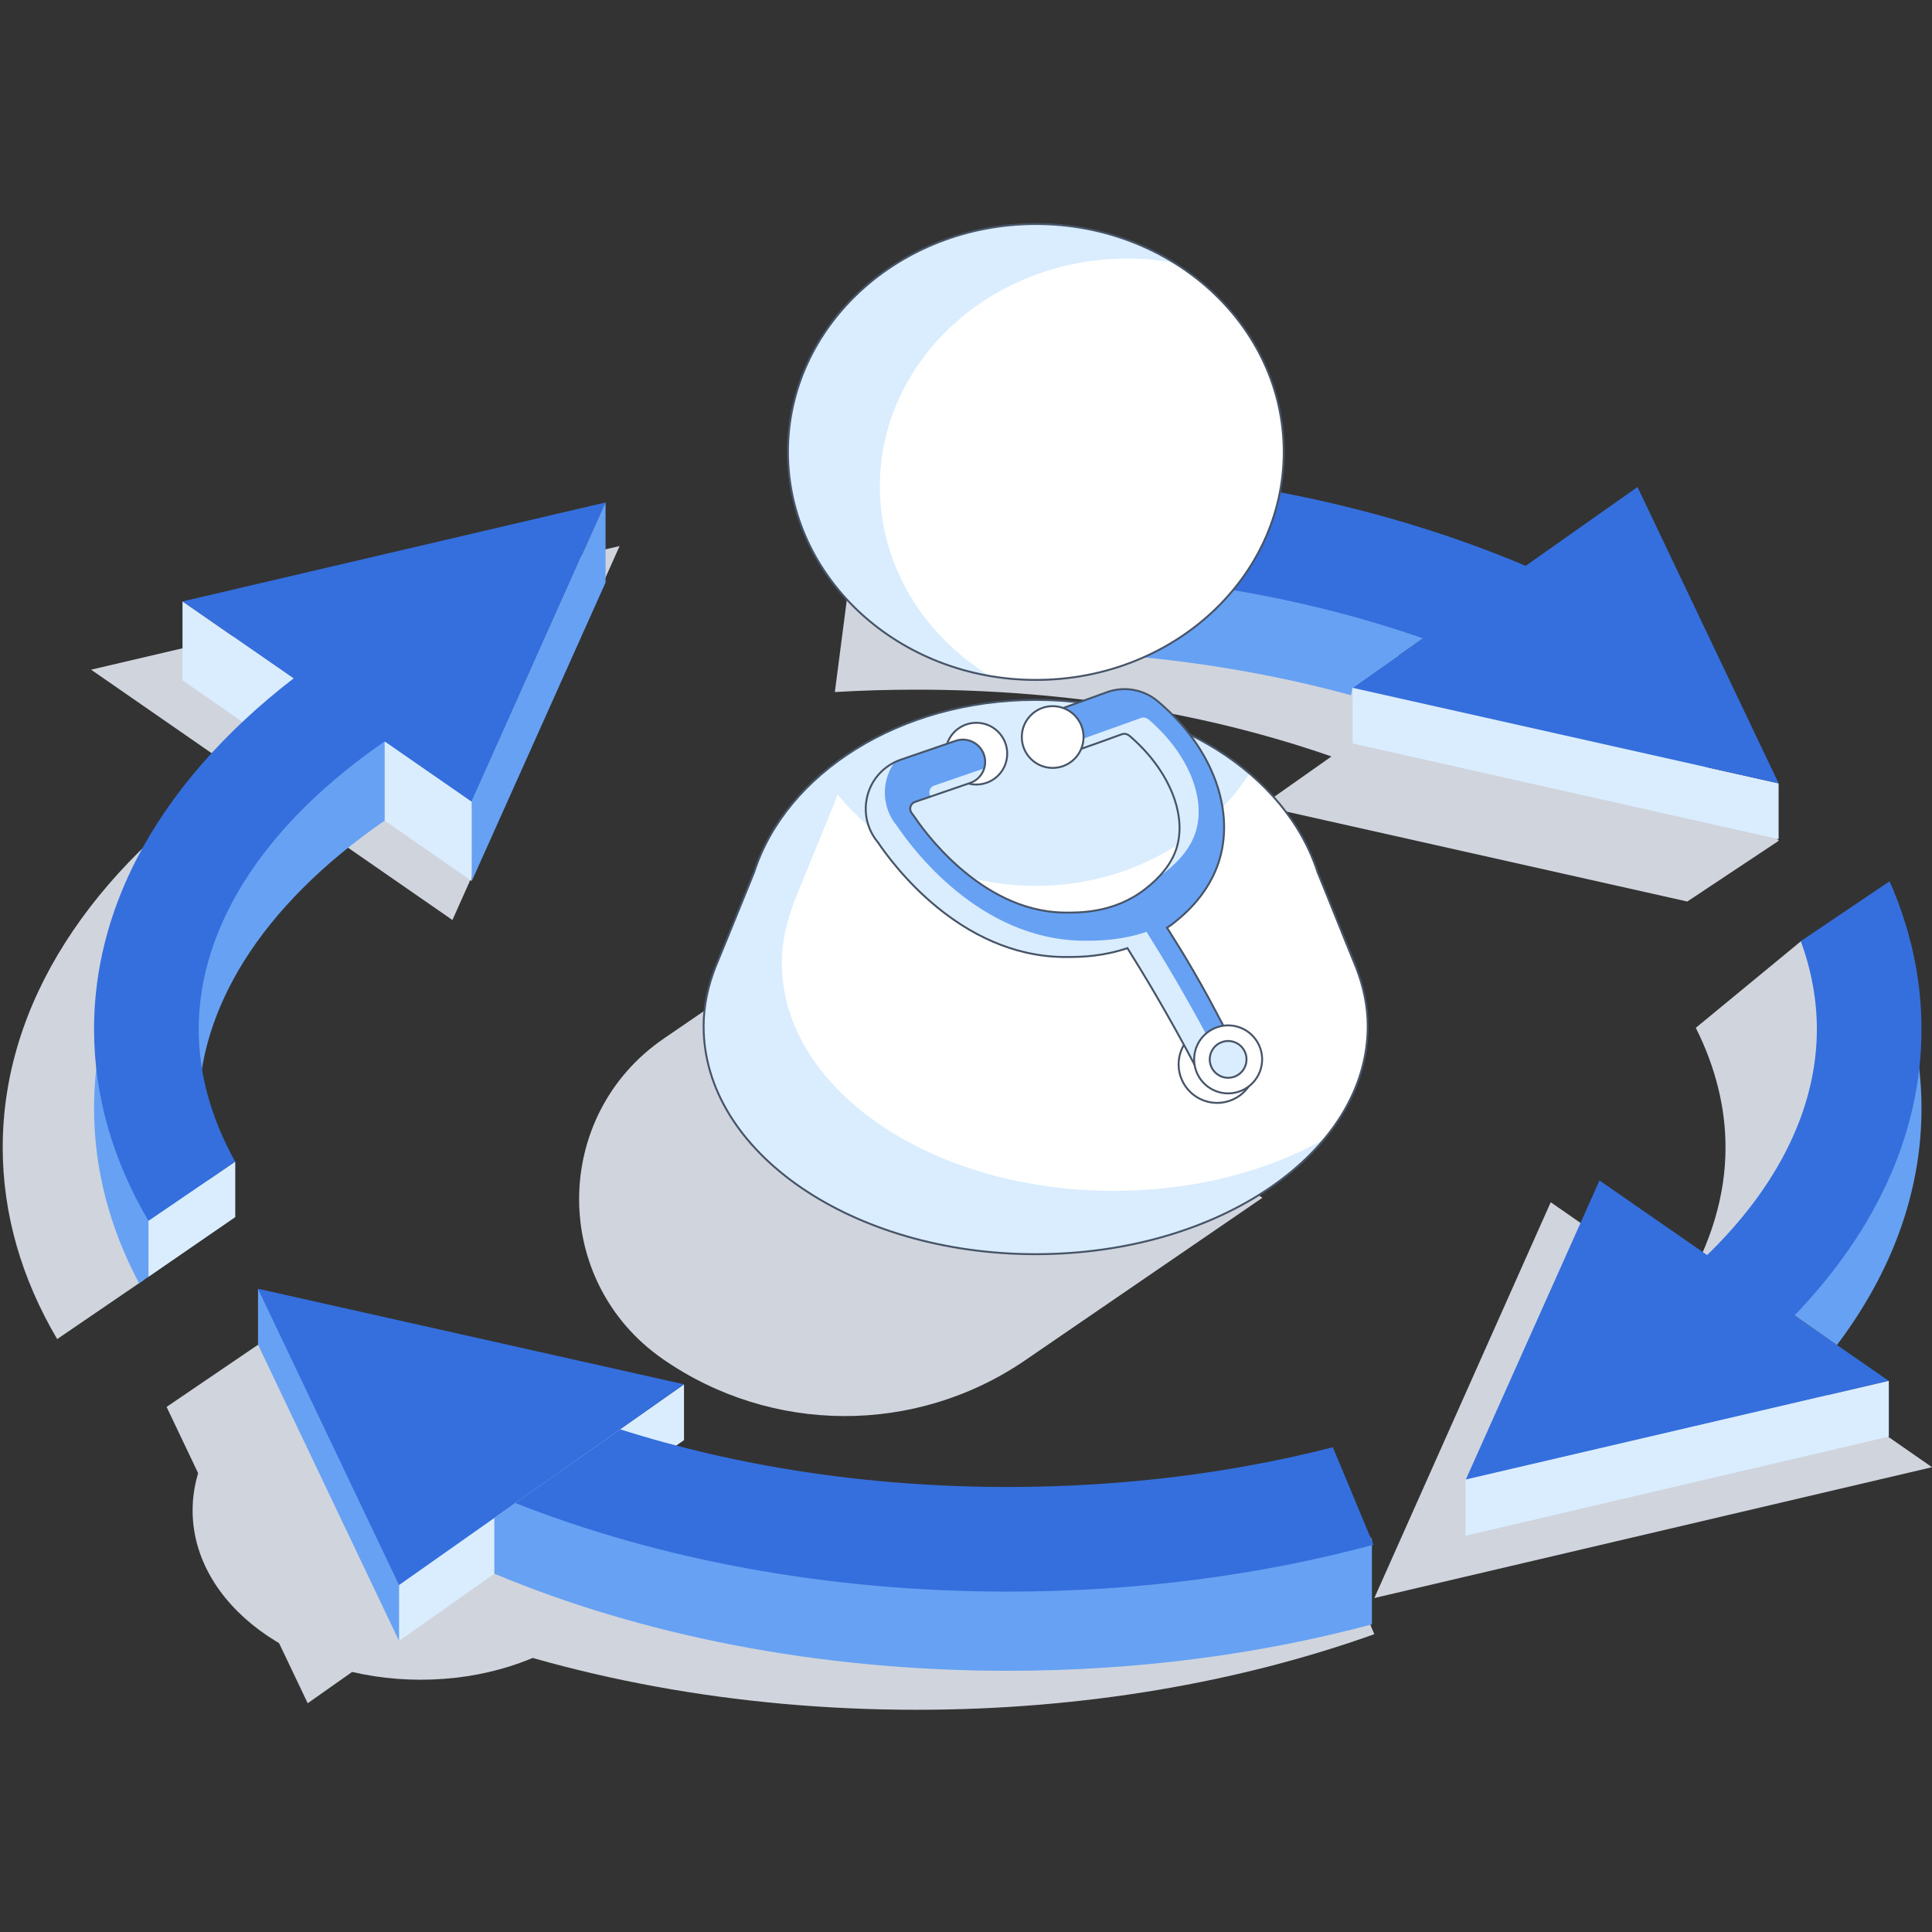 <svg width="400" height="400" viewBox="0 0 400 400" fill="none" xmlns="http://www.w3.org/2000/svg">
<rect x="0" y="0" width="400" height="400" fill="#333333" stroke="none"/>
<g clip-path="url(#clip0_1765_27771)">
<ellipse cx="47.228" cy="35.04" rx="47.228" ry="35.04" transform="matrix(-1 0 0 1 134.334 277.688)" fill="#D0D5DD"/>
<path fill-rule="evenodd" clip-rule="evenodd" d="M128.281 113.052L93.671 190.48L54.213 163.142L65.254 174.974C36.027 193.597 22.227 216.231 22.227 237.558C22.227 246.601 24.708 255.88 29.795 264.988L11.836 277.243C4.541 264.858 0.563 251.494 0.563 237.558C0.563 207.595 18.951 180.276 49.161 159.642L18.86 138.648L128.281 113.052ZM349.336 186.649L261.121 166.865L275.663 156.618C250.718 147.927 221.418 142.788 189.74 142.788C184.028 142.788 178.394 142.955 172.849 143.28L175.68 121.44C180.322 121.231 185.011 121.124 189.74 121.124C230.334 121.124 268.636 127.519 300.193 139.336L320.119 125.296L368.288 174.064L349.336 186.649ZM56.287 276.466L34.491 291.285L63.707 352.638L87.804 335.66C117.223 347.264 152.205 353.992 189.74 353.992C224.282 353.992 256.663 348.294 284.535 338.341L276.189 318.313C251.129 327.116 221.64 332.327 189.74 332.327C160.43 332.327 133.156 327.928 109.483 320.386L122.706 311.07L56.287 276.466ZM284.542 330.857L321.062 248.91L348.092 267.695C354.254 257.724 357.252 247.499 357.252 237.558C357.252 229.396 355.231 221.044 351.098 212.798L372.933 194.816C373.897 196.611 374.787 198.435 375.599 200.286C379.243 208.587 379.08 222.251 378.957 232.622C378.936 234.375 378.917 236.035 378.917 237.558C378.917 252.562 374.305 266.904 365.907 280.075L400 303.767L284.542 330.857Z" fill="#D0D5DD"/>
<path d="M368.243 162.188L280.046 142.382V153.92L368.243 173.737V162.188Z" fill="#D9EDFF"/>
<path d="M82.617 309.816L102.35 314.201L141.616 286.621V298.16L131.799 305.076L114.858 304.236L102.35 314.201V325.825L82.617 339.728L82.617 309.816Z" fill="#D9EDFF"/>
<path d="M82.617 309.816L53.42 266.861V278.4L82.617 339.729L82.617 309.816Z" fill="#67A1F3"/>
<path fill-rule="evenodd" clip-rule="evenodd" d="M280.03 142.4L368.245 162.185L339.028 100.832L280.03 142.4ZM97.657 166.015L125.364 104.032L37.769 124.522L97.657 166.015ZM53.4 266.821L141.615 286.605L82.616 328.174L53.4 266.821ZM331.158 244.409L303.451 306.393L391.047 285.902L331.158 244.409Z" fill="#356FDE"/>
<path d="M303.414 306.331L391.062 285.899V297.437L303.414 317.956L303.414 306.331Z" fill="#D9EDFF"/>
<path d="M37.785 124.534L97.661 166.018V182.406L37.785 140.845V124.534Z" fill="#D9EDFF"/>
<path fill-rule="evenodd" clip-rule="evenodd" d="M300.804 127.777C273.535 118.398 242.107 113.052 208.65 113.052C201.823 113.052 195.08 113.275 188.44 113.709L193.41 135.116C198.421 134.852 203.504 134.716 208.65 134.716C234.229 134.716 258.258 138.067 279.696 143.933L280.016 142.419L300.804 127.777ZM376.151 230.557L379.998 233.237L391.879 200.407C395.762 209.702 397.827 219.445 397.827 229.486C397.827 246.984 391.555 263.58 380.321 278.47L362.543 266.071C371.451 254.455 375.896 242.321 376.151 230.557ZM77.241 145.727L79.643 151.206L79.643 169.899C53.512 187.923 41.137 209.29 41.137 229.486C41.137 237.3 42.99 245.29 46.775 253.194L28.793 265.684C22.744 254.29 19.473 242.123 19.473 229.486C19.473 196.601 41.623 166.9 77.241 145.727ZM208.65 324.256C234.704 324.256 259.15 320.779 280.888 314.709L284.044 318.681V336.306C260.944 342.491 235.448 345.92 208.65 345.92C169.243 345.92 132.651 338.504 102.356 325.817V314.266L112.958 306.753C139.88 317.651 172.736 324.256 208.65 324.256Z" fill="#67A1F3"/>
<path fill-rule="evenodd" clip-rule="evenodd" d="M172.453 120.618C184.069 119.121 196.175 118.324 208.65 118.324C240.454 118.324 269.861 123.504 294.871 132.258L316.422 117.388C285.842 104.319 248.699 96.659 208.65 96.659C194.016 96.659 179.771 97.682 166.092 99.618L172.453 120.618ZM69.165 134.437C38.306 155.155 19.473 182.771 19.473 213.093C19.473 227.029 23.451 240.394 30.746 252.779L48.705 240.524C43.618 231.416 41.137 222.137 41.137 213.093C41.137 191.766 54.937 169.133 84.165 150.51L69.165 134.437ZM352.868 260.397C368.617 245.348 376.162 228.863 376.162 213.093C376.162 207.079 375.065 200.961 372.833 194.858L391.212 182.463C395.525 192.223 397.827 202.493 397.827 213.093C397.827 235.448 387.591 256.332 369.846 274.065L352.868 260.397ZM275.951 299.638C255.474 304.889 232.75 307.863 208.65 307.863C179.337 307.863 152.061 303.463 128.386 295.92L106.703 311.192C136.124 322.798 171.11 329.527 208.65 329.527C235.571 329.527 261.18 326.066 284.364 319.827L275.951 299.638Z" fill="#356FDE"/>
<path d="M97.672 165.871L125.374 104.003V120.605L97.672 182.43V165.871Z" fill="#67A1F3"/>
<path d="M261.36 247.993L176.045 188.577L137.423 215.03C114.171 230.956 114.038 265.223 137.165 281.329V281.329C159.704 297.026 189.602 297.142 212.262 281.621L261.36 247.993Z" fill="#D0D5DD"/>
<path d="M280.839 200.29H280.911C278.217 193.717 275.559 187.144 272.865 180.571C272.865 180.571 272.829 180.571 272.793 180.571C266.22 160.097 242.621 144.903 214.46 144.903C186.3 144.903 162.701 160.097 156.128 180.571C156.128 180.571 156.092 180.571 156.056 180.571C153.362 187.144 150.704 193.717 148.01 200.29C148.01 200.29 148.046 200.29 148.082 200.29C146.573 204.169 145.675 208.264 145.675 212.467C145.675 238.544 176.458 259.665 214.425 259.665C252.391 259.665 283.174 238.544 283.174 212.467C283.174 208.228 282.276 204.169 280.767 200.29H280.839Z" fill="white"/>
<path d="M230.624 246.553C192.658 246.553 161.875 225.432 161.875 199.355C161.875 195.117 162.773 191.058 164.281 187.179C164.281 187.179 164.246 187.179 164.21 187.179C166.904 180.605 169.562 174.032 172.255 167.459C172.255 167.459 172.291 167.459 172.327 167.459C173.944 162.394 176.638 157.689 180.122 153.415C168.412 159.844 159.72 169.399 156.128 180.569C156.128 180.569 156.092 180.569 156.056 180.569C153.362 187.143 150.704 193.716 148.01 200.289C148.01 200.289 148.046 200.289 148.082 200.289C146.573 204.168 145.675 208.263 145.675 212.466C145.675 238.543 176.458 259.663 214.425 259.663C239.963 259.663 262.161 250.109 274.05 235.921C262.197 242.566 247.075 246.553 230.624 246.553Z" fill="#D9EDFF"/>
<path d="M258.675 160.133C247.684 150.794 231.951 144.903 214.459 144.903C196.966 144.903 181.234 150.758 170.242 160.133C179.186 174.033 195.601 183.408 214.459 183.408C233.316 183.408 249.731 174.033 258.675 160.133Z" fill="#D9EDFF"/>
<path d="M272.793 180.571C275.487 187.144 278.073 193.717 280.767 200.29C282.276 204.169 283.174 208.228 283.174 212.467C283.174 238.544 252.391 259.665 214.425 259.665C176.458 259.665 145.675 238.544 145.675 212.467C145.675 208.264 146.573 204.169 148.082 200.29C150.812 193.717 153.434 187.144 156.128 180.571C162.701 160.097 186.3 144.903 214.46 144.903C242.621 144.903 266.22 160.097 272.793 180.571Z" stroke="#475467" stroke-width="0.4" stroke-miterlimit="10"/>
<path d="M202.14 162.43C205.671 162.43 208.533 159.568 208.533 156.037C208.533 152.506 205.671 149.644 202.14 149.644C198.609 149.644 195.747 152.506 195.747 156.037C195.747 159.568 198.609 162.43 202.14 162.43Z" fill="white" stroke="#475467" stroke-width="0.4" stroke-miterlimit="10"/>
<path d="M255.271 227.637C259.285 225.827 261.072 221.104 259.261 217.09C257.45 213.076 252.728 211.29 248.714 213.101C244.7 214.911 242.913 219.634 244.724 223.648C246.535 227.662 251.257 229.448 255.271 227.637Z" fill="white" stroke="#475467" stroke-width="0.4" stroke-miterlimit="10"/>
<path d="M253.369 212.517C250.639 207.381 249.805 205.714 246.86 200.649C245.135 197.668 243.375 194.866 241.615 192.064C241.939 191.849 242.262 191.669 242.585 191.418C244.345 190.053 249.733 185.922 252.176 178.918C255.947 168.106 251.134 154.924 239.999 145.441C237.054 142.783 232.887 141.957 229.151 143.322L224.195 145.118C220.782 146.339 217.621 147.489 217.334 147.596C214.963 148.53 213.85 151.188 214.748 153.559C215.682 155.93 218.34 157.115 220.71 156.181C221.141 156.002 224.123 154.924 227.32 153.81L232.276 152.015C232.815 151.835 233.39 151.943 233.929 152.41C242.082 159.414 245.926 168.861 243.483 175.937C241.975 180.319 238.203 183.192 236.982 184.162C230.588 189.083 223.368 188.975 220.279 188.939C202.679 188.688 190.61 171.052 189.281 169.04C189.137 168.825 188.994 168.645 188.85 168.466C188.383 167.927 188.419 167.352 188.491 167.065C188.563 166.777 188.814 166.239 189.461 166.023L200.847 162.108C203.254 161.282 204.547 158.66 203.721 156.253C202.894 153.846 200.272 152.553 197.866 153.379L186.479 157.295C183.067 158.48 180.481 161.246 179.583 164.766C178.721 168.142 179.511 171.698 181.738 174.356C184.755 178.846 198.656 197.847 220.136 198.135C220.495 198.135 220.926 198.135 221.393 198.135C224.087 198.135 228.541 197.955 233.426 196.303C235.258 199.248 237.09 202.23 238.921 205.355C241.831 210.311 244.633 215.34 247.291 220.369L250.955 213.305L253.369 212.517Z" fill="#67A1F3"/>
<path d="M214.459 140.772C242.807 140.772 265.788 119.64 265.788 93.574C265.788 67.507 242.807 46.376 214.459 46.376C186.111 46.376 163.131 67.507 163.131 93.574C163.131 119.64 186.111 140.772 214.459 140.772Z" fill="white"/>
<path d="M182.168 100.722C182.168 74.644 205.156 53.524 233.497 53.524C236.765 53.524 239.962 53.847 243.051 54.386C234.897 49.321 225.056 46.376 214.459 46.376C186.119 46.376 163.131 67.496 163.131 93.574C163.131 116.634 181.126 135.815 204.905 139.945C191.184 131.468 182.168 117.065 182.168 100.758V100.722Z" fill="#D9EDFF"/>
<path d="M214.459 140.772C242.807 140.772 265.788 119.64 265.788 93.574C265.788 67.507 242.807 46.376 214.459 46.376C186.111 46.376 163.131 67.507 163.131 93.574C163.131 119.64 186.111 140.772 214.459 140.772Z" stroke="#475467" stroke-width="0.4" stroke-miterlimit="10"/>
<path fill-rule="evenodd" clip-rule="evenodd" d="M245.65 188.805C245.807 188.655 245.966 188.498 246.126 188.337C246.051 188.386 245.976 188.433 245.9 188.481C245.792 188.549 245.685 188.616 245.577 188.688C245.601 188.727 245.626 188.766 245.65 188.805ZM218.604 147.133C217.898 147.39 217.435 147.559 217.334 147.597C214.963 148.531 213.849 151.189 214.747 153.559C215.681 155.93 218.339 157.115 220.71 156.182C221.141 156.002 224.122 154.924 227.319 153.811L232.276 152.015C232.815 151.835 233.389 151.943 233.928 152.41C242.082 159.414 245.925 168.861 243.483 175.937C242.699 178.214 241.304 180.084 239.974 181.491C240.299 181.268 240.622 181.033 240.943 180.786C240.984 180.754 241.027 180.719 241.074 180.683C242.413 179.623 245.986 176.797 247.445 172.56C249.887 165.484 246.044 156.038 237.89 149.033C237.351 148.566 236.777 148.459 236.238 148.638L231.281 150.434C228.084 151.548 225.103 152.625 224.672 152.805C222.301 153.739 219.643 152.553 218.709 150.183C218.324 149.166 218.309 148.097 218.604 147.133ZM192.679 164.917L200.847 162.108C202.3 161.609 203.347 160.456 203.767 159.09L193.422 162.647C192.776 162.862 192.524 163.401 192.452 163.688C192.388 163.945 192.353 164.432 192.679 164.917ZM185.189 157.837C184.439 158.891 183.876 160.089 183.544 161.39C182.682 164.766 183.473 168.322 185.7 170.98C188.717 175.47 202.618 194.471 224.097 194.759H225.354C228.048 194.759 232.502 194.579 237.387 192.927C239.219 195.872 241.051 198.853 242.883 201.978C245.396 206.259 247.828 210.594 250.157 214.935C250.021 215.135 249.897 215.343 249.785 215.56L247.29 220.369C244.632 215.34 241.83 210.312 238.921 205.355C237.089 202.23 235.257 199.249 233.425 196.303C228.54 197.956 224.086 198.135 221.392 198.135H220.135C198.656 197.848 184.755 178.847 181.738 174.357C179.511 171.699 178.721 168.143 179.583 164.766C180.363 161.705 182.421 159.214 185.189 157.837Z" fill="#D9EDFF"/>
<path d="M253.369 212.517C250.639 207.381 249.805 205.714 246.86 200.649C245.135 197.668 243.375 194.866 241.615 192.064C241.939 191.849 242.262 191.669 242.585 191.418C244.345 190.053 249.733 185.922 252.176 178.918C255.947 168.106 251.134 154.924 239.999 145.441C237.054 142.783 232.887 141.957 229.151 143.322L224.195 145.118C220.782 146.339 217.621 147.489 217.334 147.596C214.963 148.53 213.85 151.188 214.748 153.559C215.682 155.93 218.34 157.115 220.71 156.181C221.141 156.002 224.123 154.924 227.32 153.81L232.276 152.015C232.815 151.835 233.39 151.943 233.929 152.41C242.082 159.414 245.926 168.861 243.483 175.937C241.975 180.319 238.203 183.192 236.982 184.162C230.588 189.083 223.368 188.975 220.279 188.939C202.679 188.688 190.61 171.052 189.281 169.04C189.137 168.825 188.994 168.645 188.85 168.466C188.383 167.927 188.419 167.352 188.491 167.065C188.563 166.777 188.814 166.239 189.461 166.023L200.847 162.108C203.254 161.282 204.547 158.66 203.721 156.253C202.894 153.846 200.272 152.553 197.866 153.379L186.479 157.295C183.067 158.48 180.481 161.246 179.583 164.766C178.721 168.142 179.511 171.698 181.738 174.356C184.755 178.846 198.656 197.847 220.136 198.135C220.495 198.135 220.926 198.135 221.393 198.135C224.087 198.135 228.541 197.955 233.426 196.303C235.258 199.248 237.09 202.23 238.921 205.355C241.831 210.311 244.633 215.34 247.291 220.369L249.785 215.559C250.535 214.115 251.822 213.022 253.369 212.517V212.517Z" stroke="#475467" stroke-width="0.4"/>
<path d="M217.945 158.988C221.476 158.988 224.338 156.126 224.338 152.595C224.338 149.064 221.476 146.202 217.945 146.202C214.414 146.202 211.551 149.064 211.551 152.595C211.551 156.126 214.414 158.988 217.945 158.988Z" fill="white" stroke="#475467" stroke-width="0.4" stroke-miterlimit="10"/>
<path d="M257.167 225.753C260.711 224.154 262.288 219.985 260.689 216.441C259.09 212.897 254.921 211.32 251.377 212.919C247.833 214.518 246.256 218.687 247.855 222.231C249.454 225.775 253.623 227.352 257.167 225.753Z" fill="white" stroke="#475467" stroke-width="0.4" stroke-miterlimit="10"/>
<path d="M255.837 222.806C257.754 221.941 258.606 219.687 257.742 217.77C256.877 215.853 254.622 215.001 252.706 215.865C250.789 216.73 249.936 218.984 250.801 220.901C251.665 222.818 253.92 223.671 255.837 222.806Z" fill="#D9EDFF" stroke="#475467" stroke-width="0.4" stroke-miterlimit="10"/>
<path d="M30.745 252.773L48.708 240.525V251.991L30.745 264.347V252.773Z" fill="#D9EDFF"/>
</g>
<defs>
<clipPath id="clip0_1765_27771">
<rect width="400" height="400" fill="white"/>
</clipPath>
</defs>
</svg>
